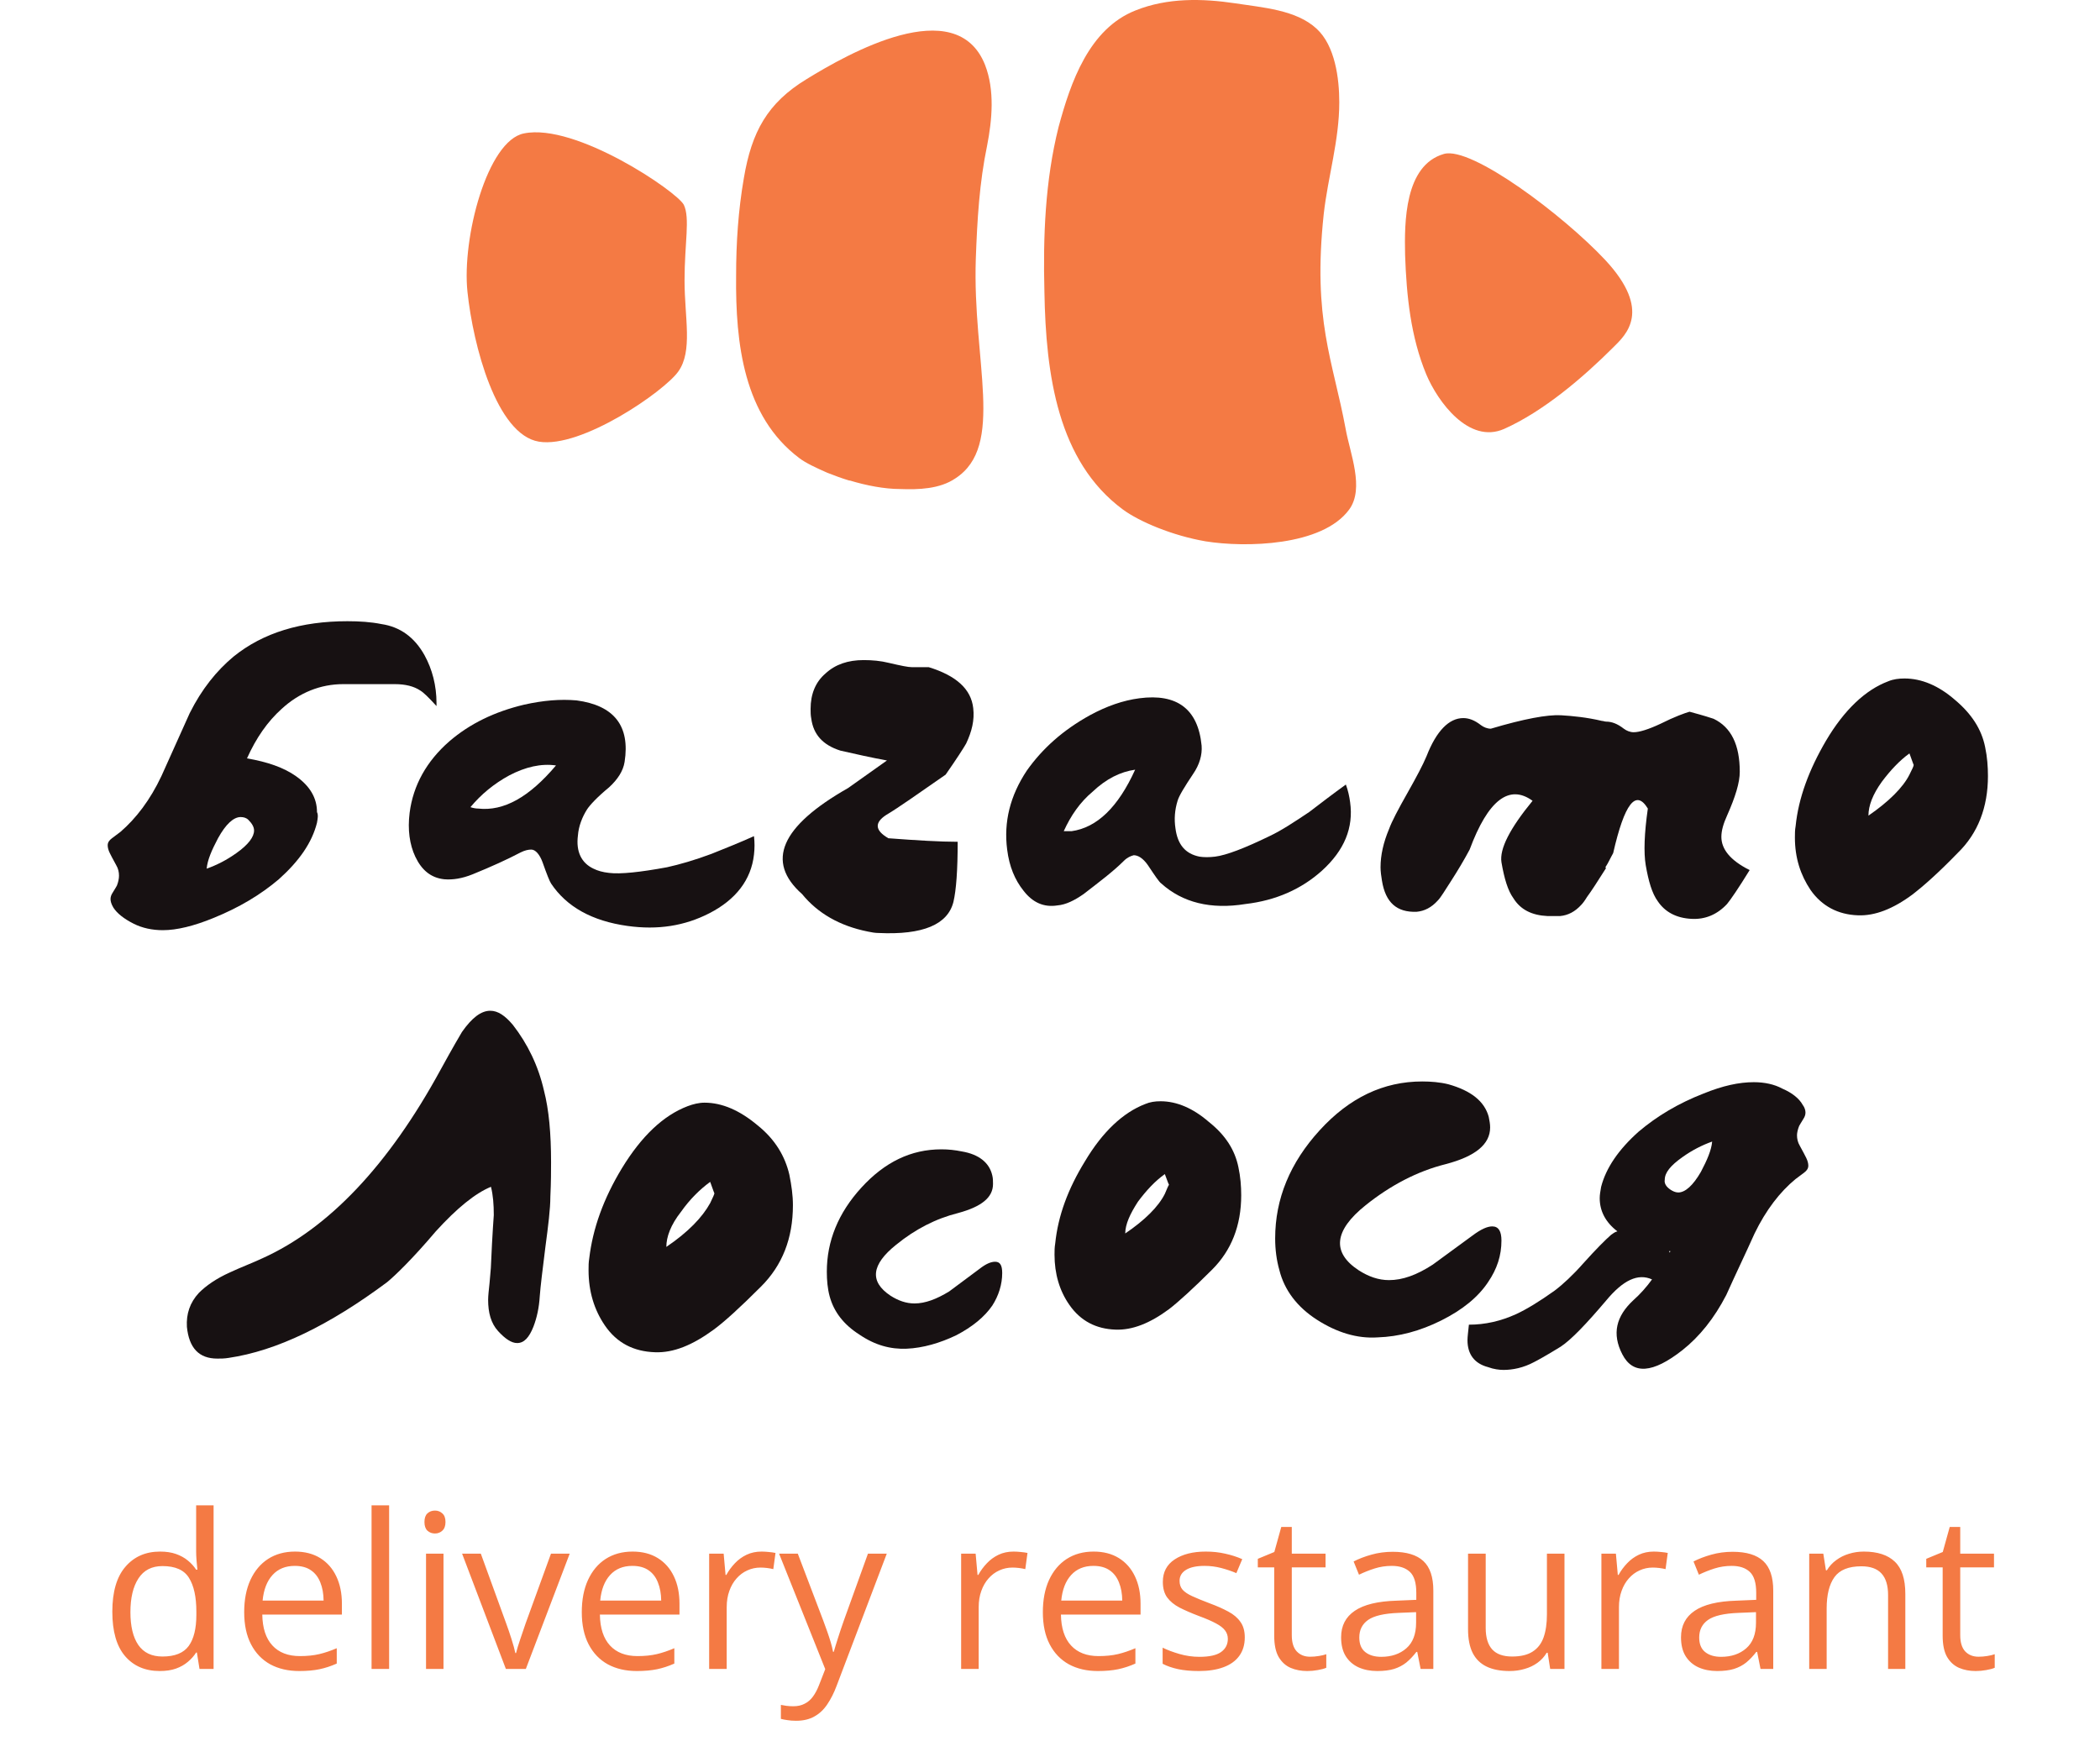 <svg width="117" height="97" viewBox="0 0 117 97" fill="none" xmlns="http://www.w3.org/2000/svg">
<path d="M8.9 93.117C8.088 93.117 7.443 92.84 6.967 92.285C6.494 91.731 6.258 90.906 6.258 89.812C6.258 88.707 6.5 87.873 6.984 87.311C7.469 86.744 8.113 86.461 8.918 86.461C9.258 86.461 9.555 86.506 9.809 86.596C10.062 86.686 10.281 86.807 10.465 86.959C10.648 87.107 10.803 87.277 10.928 87.469H10.998C10.982 87.348 10.967 87.182 10.951 86.971C10.935 86.76 10.928 86.588 10.928 86.455V83.883H11.9V93H11.115L10.969 92.086H10.928C10.807 92.277 10.652 92.451 10.465 92.607C10.281 92.764 10.06 92.889 9.803 92.982C9.549 93.072 9.248 93.117 8.9 93.117ZM9.053 92.309C9.74 92.309 10.227 92.113 10.512 91.723C10.797 91.332 10.94 90.752 10.94 89.982V89.807C10.94 88.99 10.803 88.363 10.529 87.926C10.26 87.488 9.768 87.269 9.053 87.269C8.455 87.269 8.008 87.5 7.711 87.961C7.414 88.418 7.266 89.043 7.266 89.836C7.266 90.625 7.412 91.234 7.705 91.664C8.002 92.094 8.451 92.309 9.053 92.309ZM16.436 86.461C16.982 86.461 17.451 86.582 17.842 86.824C18.232 87.066 18.531 87.406 18.738 87.844C18.945 88.277 19.049 88.785 19.049 89.367V89.971H14.613C14.625 90.725 14.812 91.299 15.176 91.693C15.539 92.088 16.051 92.285 16.711 92.285C17.117 92.285 17.477 92.248 17.789 92.174C18.102 92.1 18.426 91.99 18.762 91.846V92.701C18.438 92.846 18.115 92.951 17.795 93.018C17.479 93.084 17.104 93.117 16.67 93.117C16.053 93.117 15.514 92.992 15.053 92.742C14.596 92.488 14.24 92.117 13.986 91.629C13.732 91.141 13.605 90.543 13.605 89.836C13.605 89.144 13.721 88.547 13.951 88.043C14.185 87.535 14.514 87.144 14.935 86.871C15.361 86.598 15.861 86.461 16.436 86.461ZM16.424 87.258C15.904 87.258 15.49 87.428 15.182 87.768C14.873 88.107 14.69 88.582 14.631 89.191H18.029C18.025 88.809 17.965 88.473 17.848 88.184C17.734 87.891 17.561 87.664 17.326 87.504C17.092 87.34 16.791 87.258 16.424 87.258ZM21.68 93H20.701V83.883H21.68V93ZM24.709 86.578V93H23.736V86.578H24.709ZM24.234 84.176C24.395 84.176 24.531 84.228 24.645 84.334C24.762 84.436 24.82 84.596 24.82 84.814C24.82 85.029 24.762 85.189 24.645 85.295C24.531 85.4 24.395 85.453 24.234 85.453C24.066 85.453 23.926 85.4 23.812 85.295C23.703 85.189 23.648 85.029 23.648 84.814C23.648 84.596 23.703 84.436 23.812 84.334C23.926 84.228 24.066 84.176 24.234 84.176ZM28.184 93L25.746 86.578H26.789L28.201 90.463C28.299 90.728 28.398 91.022 28.5 91.342C28.602 91.662 28.672 91.92 28.711 92.115H28.752C28.799 91.92 28.877 91.662 28.986 91.342C29.096 91.018 29.195 90.725 29.285 90.463L30.697 86.578H31.74L29.297 93H28.184ZM35.244 86.461C35.791 86.461 36.26 86.582 36.65 86.824C37.041 87.066 37.34 87.406 37.547 87.844C37.754 88.277 37.857 88.785 37.857 89.367V89.971H33.422C33.434 90.725 33.621 91.299 33.984 91.693C34.348 92.088 34.859 92.285 35.52 92.285C35.926 92.285 36.285 92.248 36.598 92.174C36.91 92.1 37.234 91.99 37.57 91.846V92.701C37.246 92.846 36.924 92.951 36.603 93.018C36.287 93.084 35.912 93.117 35.478 93.117C34.861 93.117 34.322 92.992 33.861 92.742C33.404 92.488 33.049 92.117 32.795 91.629C32.541 91.141 32.414 90.543 32.414 89.836C32.414 89.144 32.529 88.547 32.76 88.043C32.994 87.535 33.322 87.144 33.744 86.871C34.17 86.598 34.67 86.461 35.244 86.461ZM35.232 87.258C34.713 87.258 34.299 87.428 33.99 87.768C33.682 88.107 33.498 88.582 33.44 89.191H36.838C36.834 88.809 36.773 88.473 36.656 88.184C36.543 87.891 36.369 87.664 36.135 87.504C35.9 87.34 35.6 87.258 35.232 87.258ZM42.428 86.461C42.557 86.461 42.691 86.469 42.832 86.484C42.973 86.496 43.098 86.514 43.207 86.537L43.084 87.439C42.978 87.412 42.861 87.391 42.732 87.375C42.603 87.359 42.482 87.352 42.369 87.352C42.111 87.352 41.867 87.404 41.637 87.51C41.41 87.611 41.211 87.76 41.039 87.955C40.867 88.147 40.732 88.379 40.635 88.652C40.537 88.922 40.488 89.223 40.488 89.555V93H39.51V86.578H40.318L40.424 87.762H40.465C40.598 87.523 40.758 87.307 40.945 87.111C41.133 86.912 41.35 86.754 41.596 86.637C41.846 86.519 42.123 86.461 42.428 86.461ZM43.406 86.578H44.449L45.867 90.305C45.949 90.523 46.025 90.734 46.096 90.938C46.166 91.137 46.228 91.328 46.283 91.512C46.338 91.695 46.381 91.873 46.412 92.045H46.453C46.508 91.85 46.586 91.594 46.688 91.277C46.789 90.957 46.898 90.631 47.016 90.299L48.357 86.578H49.406L46.611 93.943C46.463 94.338 46.289 94.682 46.09 94.975C45.895 95.268 45.656 95.492 45.375 95.648C45.094 95.809 44.754 95.889 44.355 95.889C44.172 95.889 44.01 95.877 43.869 95.853C43.728 95.834 43.607 95.811 43.506 95.783V95.004C43.592 95.023 43.695 95.041 43.816 95.057C43.941 95.072 44.07 95.08 44.203 95.08C44.445 95.08 44.654 95.033 44.83 94.939C45.01 94.85 45.164 94.717 45.293 94.541C45.422 94.365 45.533 94.156 45.627 93.914L45.978 93.012L43.406 86.578ZM56.467 86.461C56.596 86.461 56.73 86.469 56.871 86.484C57.012 86.496 57.137 86.514 57.246 86.537L57.123 87.439C57.018 87.412 56.9 87.391 56.772 87.375C56.643 87.359 56.522 87.352 56.408 87.352C56.15 87.352 55.906 87.404 55.676 87.51C55.449 87.611 55.25 87.76 55.078 87.955C54.906 88.147 54.772 88.379 54.674 88.652C54.576 88.922 54.527 89.223 54.527 89.555V93H53.549V86.578H54.357L54.463 87.762H54.504C54.637 87.523 54.797 87.307 54.984 87.111C55.172 86.912 55.389 86.754 55.635 86.637C55.885 86.519 56.162 86.461 56.467 86.461ZM60.932 86.461C61.478 86.461 61.947 86.582 62.338 86.824C62.728 87.066 63.027 87.406 63.234 87.844C63.441 88.277 63.545 88.785 63.545 89.367V89.971H59.109C59.121 90.725 59.309 91.299 59.672 91.693C60.035 92.088 60.547 92.285 61.207 92.285C61.613 92.285 61.973 92.248 62.285 92.174C62.598 92.1 62.922 91.99 63.258 91.846V92.701C62.934 92.846 62.611 92.951 62.291 93.018C61.975 93.084 61.6 93.117 61.166 93.117C60.549 93.117 60.01 92.992 59.549 92.742C59.092 92.488 58.736 92.117 58.482 91.629C58.228 91.141 58.102 90.543 58.102 89.836C58.102 89.144 58.217 88.547 58.447 88.043C58.682 87.535 59.01 87.144 59.432 86.871C59.857 86.598 60.357 86.461 60.932 86.461ZM60.92 87.258C60.4 87.258 59.986 87.428 59.678 87.768C59.369 88.107 59.185 88.582 59.127 89.191H62.525C62.522 88.809 62.461 88.473 62.344 88.184C62.23 87.891 62.057 87.664 61.822 87.504C61.588 87.34 61.287 87.258 60.92 87.258ZM69.352 91.242C69.352 91.652 69.248 91.998 69.041 92.279C68.838 92.557 68.545 92.766 68.162 92.906C67.783 93.047 67.33 93.117 66.803 93.117C66.353 93.117 65.965 93.082 65.637 93.012C65.309 92.941 65.022 92.842 64.775 92.713V91.816C65.037 91.945 65.35 92.062 65.713 92.168C66.076 92.273 66.447 92.326 66.826 92.326C67.381 92.326 67.783 92.236 68.033 92.057C68.283 91.877 68.408 91.633 68.408 91.324C68.408 91.148 68.357 90.994 68.256 90.861C68.158 90.725 67.992 90.594 67.758 90.469C67.523 90.34 67.199 90.199 66.785 90.047C66.375 89.891 66.019 89.736 65.719 89.584C65.422 89.428 65.191 89.238 65.027 89.016C64.867 88.793 64.787 88.504 64.787 88.148C64.787 87.606 65.006 87.189 65.443 86.9C65.885 86.607 66.463 86.461 67.178 86.461C67.564 86.461 67.926 86.5 68.262 86.578C68.602 86.652 68.918 86.754 69.211 86.883L68.883 87.662C68.617 87.549 68.334 87.453 68.033 87.375C67.732 87.297 67.426 87.258 67.113 87.258C66.664 87.258 66.318 87.332 66.076 87.481C65.838 87.629 65.719 87.832 65.719 88.09C65.719 88.289 65.773 88.453 65.883 88.582C65.996 88.711 66.176 88.832 66.422 88.945C66.668 89.059 66.992 89.191 67.394 89.344C67.797 89.492 68.144 89.647 68.438 89.807C68.731 89.963 68.955 90.154 69.111 90.381C69.272 90.603 69.352 90.891 69.352 91.242ZM72.99 92.32C73.15 92.32 73.314 92.307 73.482 92.279C73.65 92.252 73.787 92.219 73.893 92.18V92.936C73.779 92.986 73.621 93.029 73.418 93.064C73.219 93.1 73.023 93.117 72.832 93.117C72.492 93.117 72.184 93.059 71.906 92.941C71.629 92.82 71.406 92.617 71.238 92.332C71.074 92.047 70.992 91.652 70.992 91.148V87.34H70.078V86.865L70.998 86.484L71.385 85.09H71.971V86.578H73.852V87.34H71.971V91.119C71.971 91.522 72.062 91.822 72.246 92.022C72.434 92.221 72.682 92.32 72.99 92.32ZM77.596 86.473C78.361 86.473 78.93 86.644 79.301 86.988C79.672 87.332 79.857 87.881 79.857 88.635V93H79.148L78.961 92.051H78.914C78.734 92.285 78.547 92.482 78.352 92.643C78.156 92.799 77.93 92.918 77.672 93C77.418 93.078 77.106 93.117 76.734 93.117C76.344 93.117 75.996 93.049 75.691 92.912C75.391 92.775 75.152 92.568 74.977 92.291C74.805 92.014 74.719 91.662 74.719 91.236C74.719 90.596 74.973 90.103 75.481 89.76C75.988 89.416 76.762 89.228 77.801 89.197L78.908 89.15V88.758C78.908 88.203 78.789 87.814 78.551 87.592C78.312 87.369 77.977 87.258 77.543 87.258C77.207 87.258 76.887 87.307 76.582 87.404C76.277 87.502 75.988 87.617 75.715 87.75L75.416 87.012C75.705 86.863 76.037 86.736 76.412 86.631C76.787 86.525 77.182 86.473 77.596 86.473ZM78.897 89.836L77.918 89.877C77.117 89.908 76.553 90.039 76.225 90.269C75.897 90.5 75.732 90.826 75.732 91.248C75.732 91.615 75.844 91.887 76.066 92.062C76.289 92.238 76.584 92.326 76.951 92.326C77.522 92.326 77.988 92.168 78.352 91.852C78.715 91.535 78.897 91.061 78.897 90.428V89.836ZM87.164 86.578V93H86.367L86.227 92.098H86.174C86.041 92.32 85.869 92.508 85.658 92.66C85.447 92.812 85.209 92.926 84.943 93C84.682 93.078 84.402 93.117 84.106 93.117C83.598 93.117 83.172 93.035 82.828 92.871C82.484 92.707 82.225 92.453 82.049 92.109C81.877 91.766 81.791 91.324 81.791 90.785V86.578H82.775V90.715C82.775 91.25 82.897 91.65 83.139 91.916C83.381 92.178 83.75 92.309 84.246 92.309C84.723 92.309 85.102 92.219 85.383 92.039C85.668 91.859 85.873 91.596 85.998 91.248C86.123 90.897 86.186 90.467 86.186 89.959V86.578H87.164ZM92.139 86.461C92.268 86.461 92.402 86.469 92.543 86.484C92.684 86.496 92.809 86.514 92.918 86.537L92.795 87.439C92.689 87.412 92.572 87.391 92.443 87.375C92.314 87.359 92.193 87.352 92.08 87.352C91.822 87.352 91.578 87.404 91.348 87.51C91.121 87.611 90.922 87.76 90.75 87.955C90.578 88.147 90.443 88.379 90.346 88.652C90.248 88.922 90.199 89.223 90.199 89.555V93H89.221V86.578H90.029L90.135 87.762H90.176C90.309 87.523 90.469 87.307 90.656 87.111C90.844 86.912 91.061 86.754 91.307 86.637C91.557 86.519 91.834 86.461 92.139 86.461ZM96.533 86.473C97.299 86.473 97.867 86.644 98.238 86.988C98.609 87.332 98.795 87.881 98.795 88.635V93H98.086L97.898 92.051H97.852C97.672 92.285 97.484 92.482 97.289 92.643C97.094 92.799 96.867 92.918 96.609 93C96.356 93.078 96.043 93.117 95.672 93.117C95.281 93.117 94.934 93.049 94.629 92.912C94.328 92.775 94.09 92.568 93.914 92.291C93.742 92.014 93.656 91.662 93.656 91.236C93.656 90.596 93.91 90.103 94.418 89.76C94.926 89.416 95.699 89.228 96.738 89.197L97.846 89.15V88.758C97.846 88.203 97.727 87.814 97.488 87.592C97.25 87.369 96.914 87.258 96.481 87.258C96.144 87.258 95.824 87.307 95.519 87.404C95.215 87.502 94.926 87.617 94.652 87.75L94.353 87.012C94.643 86.863 94.975 86.736 95.35 86.631C95.725 86.525 96.119 86.473 96.533 86.473ZM97.834 89.836L96.856 89.877C96.055 89.908 95.49 90.039 95.162 90.269C94.834 90.5 94.67 90.826 94.67 91.248C94.67 91.615 94.781 91.887 95.004 92.062C95.227 92.238 95.522 92.326 95.889 92.326C96.459 92.326 96.926 92.168 97.289 91.852C97.652 91.535 97.834 91.061 97.834 90.428V89.836ZM103.84 86.461C104.602 86.461 105.178 86.648 105.568 87.023C105.959 87.394 106.154 87.992 106.154 88.816V93H105.193V88.881C105.193 88.346 105.07 87.945 104.824 87.68C104.582 87.414 104.209 87.281 103.705 87.281C102.994 87.281 102.494 87.482 102.205 87.885C101.916 88.287 101.771 88.871 101.771 89.637V93H100.799V86.578H101.584L101.73 87.504H101.783C101.92 87.277 102.094 87.088 102.305 86.936C102.516 86.779 102.752 86.662 103.014 86.584C103.275 86.502 103.551 86.461 103.84 86.461ZM110.232 92.32C110.393 92.32 110.557 92.307 110.725 92.279C110.893 92.252 111.029 92.219 111.135 92.18V92.936C111.021 92.986 110.863 93.029 110.66 93.064C110.461 93.1 110.266 93.117 110.074 93.117C109.734 93.117 109.426 93.059 109.148 92.941C108.871 92.82 108.648 92.617 108.48 92.332C108.316 92.047 108.234 91.652 108.234 91.148V87.34H107.32V86.865L108.24 86.484L108.627 85.09H109.213V86.578H111.094V87.34H109.213V91.119C109.213 91.522 109.305 91.822 109.488 92.022C109.676 92.221 109.924 92.32 110.232 92.32Z" fill="#F47A44"/>
<path d="M17.661 45.845C17.386 46.948 16.677 47.973 15.534 48.997C14.51 49.864 13.328 50.573 11.87 51.164C10.806 51.597 9.861 51.834 9.073 51.834C8.482 51.834 7.93 51.715 7.458 51.479C6.906 51.203 6.512 50.888 6.315 50.573C6.197 50.376 6.158 50.218 6.158 50.1C6.158 49.982 6.197 49.864 6.276 49.745C6.394 49.548 6.473 49.43 6.512 49.352C6.591 49.155 6.63 48.958 6.63 48.8C6.63 48.603 6.591 48.406 6.473 48.209C6.276 47.855 6.158 47.618 6.118 47.539C6.039 47.382 6 47.224 6 47.106C6 46.948 6.079 46.83 6.236 46.712C6.394 46.594 6.552 46.476 6.709 46.357C7.576 45.609 8.364 44.584 8.994 43.245L10.57 39.739C11.24 38.399 12.067 37.375 13.013 36.587C14.667 35.248 16.795 34.617 19.355 34.617C20.025 34.617 20.656 34.657 21.247 34.775C22.31 34.932 23.098 35.523 23.65 36.508C24.083 37.296 24.32 38.202 24.32 39.187V39.345C23.886 38.872 23.61 38.596 23.413 38.478C23.059 38.242 22.586 38.123 21.995 38.123H19.119C17.858 38.123 16.677 38.596 15.692 39.502C14.904 40.212 14.273 41.118 13.761 42.26C14.904 42.457 15.81 42.772 16.48 43.245C17.267 43.797 17.661 44.466 17.661 45.254C17.74 45.412 17.701 45.609 17.661 45.845ZM13.84 45.688C13.722 45.569 13.564 45.53 13.407 45.53C13.013 45.53 12.579 45.924 12.146 46.712C11.791 47.382 11.555 47.933 11.515 48.406C12.067 48.209 12.619 47.933 13.17 47.539C13.84 47.066 14.155 46.633 14.155 46.279C14.155 46.082 14.037 45.885 13.84 45.688Z" fill="#171112"/>
<path d="M30.702 49.233C30.623 49.115 30.465 48.721 30.229 48.051C30.071 47.618 29.835 47.342 29.599 47.342C29.441 47.342 29.244 47.382 29.008 47.5C28.259 47.894 27.392 48.288 26.329 48.721C25.738 48.958 25.226 49.036 24.753 48.997C24.004 48.918 23.492 48.485 23.137 47.736C22.822 47.066 22.704 46.239 22.822 45.294C23.019 43.757 23.768 42.418 25.029 41.315C26.171 40.33 27.55 39.66 29.205 39.266C30.268 39.029 31.214 38.951 32.12 39.029C34.208 39.305 35.114 40.448 34.799 42.457C34.72 42.969 34.405 43.442 33.932 43.875C33.262 44.427 32.868 44.86 32.711 45.097C32.435 45.53 32.238 46.042 32.199 46.554C32.081 47.46 32.396 48.091 33.065 48.406C33.302 48.524 33.578 48.603 33.932 48.642C34.562 48.721 35.666 48.603 37.163 48.327C37.872 48.17 38.699 47.933 39.645 47.579C40.433 47.264 41.221 46.948 42.008 46.594C42.048 46.948 42.048 47.264 42.008 47.618C41.851 49.036 40.984 50.139 39.526 50.888C38.148 51.597 36.651 51.834 34.956 51.597C32.987 51.321 31.568 50.533 30.702 49.233ZM26.21 44.978C26.329 45.018 26.486 45.057 26.644 45.057C28.062 45.215 29.48 44.427 30.977 42.654C30.15 42.536 29.283 42.733 28.377 43.206C27.511 43.678 26.801 44.269 26.21 44.978Z" fill="#171112"/>
<path d="M52.686 43.166C51.15 44.229 50.047 45.017 49.377 45.411C48.707 45.844 48.747 46.278 49.495 46.711C51.071 46.829 52.371 46.908 53.356 46.908C53.356 48.484 53.277 49.587 53.12 50.257C52.804 51.518 51.426 52.108 48.944 51.99C48.747 51.99 48.55 51.951 48.353 51.911C46.777 51.596 45.556 50.887 44.689 49.824C42.64 48.011 43.507 46.041 47.25 43.914L49.416 42.377C48.55 42.22 47.683 42.023 46.816 41.826C45.831 41.511 45.319 40.92 45.201 40.053C45.162 39.856 45.162 39.699 45.162 39.502C45.162 38.674 45.437 38.005 45.989 37.532C46.541 37.02 47.25 36.783 48.116 36.783C48.589 36.783 49.062 36.823 49.535 36.941C50.204 37.098 50.598 37.177 50.795 37.177C51.189 37.177 51.544 37.177 51.741 37.177C53.277 37.65 54.105 38.398 54.223 39.462C54.302 40.132 54.144 40.762 53.829 41.432C53.671 41.708 53.317 42.259 52.686 43.166Z" fill="#171112"/>
<path d="M64.702 49.233C64.583 49.154 64.347 48.8 63.953 48.209C63.677 47.815 63.401 47.657 63.165 47.657C63.008 47.697 62.81 47.775 62.614 47.972C62.023 48.563 61.235 49.154 60.368 49.824C59.856 50.179 59.383 50.415 58.91 50.454C58.162 50.573 57.531 50.297 57.019 49.627C56.546 49.036 56.231 48.288 56.113 47.342C55.916 45.806 56.271 44.348 57.216 42.93C58.083 41.708 59.225 40.684 60.722 39.857C61.668 39.344 62.574 39.029 63.48 38.911C65.568 38.635 66.75 39.502 66.947 41.551C66.987 42.063 66.829 42.614 66.474 43.127C66.002 43.836 65.686 44.348 65.608 44.624C65.45 45.136 65.411 45.648 65.49 46.16C65.608 47.066 66.041 47.578 66.829 47.736C67.065 47.775 67.38 47.775 67.696 47.736C68.326 47.657 69.35 47.263 70.729 46.593C71.399 46.278 72.108 45.806 72.936 45.254C73.605 44.742 74.275 44.23 74.984 43.718C75.102 44.033 75.181 44.387 75.221 44.703C75.418 46.121 74.905 47.382 73.645 48.524C72.502 49.548 71.084 50.179 69.39 50.376C67.459 50.691 65.883 50.297 64.702 49.233ZM59.265 46.318C59.422 46.318 59.541 46.318 59.698 46.318C61.117 46.121 62.298 44.978 63.244 42.89C62.417 43.008 61.629 43.402 60.88 44.111C60.171 44.703 59.659 45.451 59.265 46.318Z" fill="#171112"/>
<path d="M95.905 46.633C95.905 46.279 96.023 45.885 96.22 45.452C96.693 44.388 96.93 43.6 96.93 43.009C96.93 41.512 96.457 40.527 95.472 40.054C94.881 39.857 94.408 39.739 94.132 39.66C93.857 39.739 93.305 39.936 92.517 40.33C91.847 40.645 91.335 40.803 91.02 40.803C90.823 40.803 90.626 40.724 90.469 40.606C90.114 40.33 89.799 40.212 89.484 40.212C89.405 40.212 89.326 40.172 89.247 40.172C88.42 39.975 87.632 39.897 86.962 39.857C86.214 39.818 84.913 40.054 83.062 40.606C82.865 40.606 82.668 40.527 82.51 40.409C82.156 40.133 81.841 40.015 81.525 40.015C80.737 40.015 80.028 40.724 79.477 42.142C79.28 42.615 78.925 43.285 78.413 44.191C77.901 45.097 77.546 45.767 77.389 46.2C77.074 46.949 76.916 47.658 76.916 48.327C76.916 48.564 76.955 48.84 76.995 49.076C77.192 50.297 77.822 50.849 78.925 50.809C79.359 50.77 79.753 50.573 80.107 50.179C80.265 50.022 80.501 49.627 80.856 49.076C81.21 48.524 81.565 47.934 81.88 47.343C82.904 44.585 84.086 43.679 85.386 44.624C84.126 46.161 83.535 47.303 83.653 48.052C83.81 48.958 84.007 49.627 84.323 50.061C84.717 50.691 85.347 51.006 86.214 51.046C86.332 51.046 86.45 51.046 86.568 51.046C86.686 51.046 86.805 51.046 86.923 51.046C87.356 51.006 87.75 50.809 88.105 50.416C88.183 50.337 88.302 50.179 88.42 49.982C88.656 49.667 89.011 49.115 89.484 48.367C89.484 48.367 89.444 48.367 89.444 48.327C89.602 48.091 89.72 47.815 89.877 47.539C90.508 44.782 91.138 43.954 91.808 45.057C91.611 46.436 91.572 47.5 91.69 48.209C91.847 49.115 92.044 49.785 92.359 50.218C92.754 50.809 93.384 51.164 94.251 51.203C94.999 51.243 95.669 50.967 96.22 50.376C96.417 50.14 96.851 49.509 97.481 48.485C96.378 47.934 95.905 47.303 95.905 46.633Z" fill="#171112"/>
<path d="M110.6 41.629C110.718 42.181 110.757 42.732 110.757 43.244C110.757 44.978 110.206 46.435 109.063 47.539C107.96 48.681 107.093 49.43 106.581 49.824C105.478 50.651 104.454 51.045 103.508 51.005C102.405 50.966 101.499 50.493 100.869 49.587C100.317 48.76 100.002 47.814 100.002 46.672C100.002 46.475 100.002 46.239 100.041 46.041C100.199 44.466 100.79 42.89 101.735 41.275C102.76 39.541 103.942 38.438 105.202 37.965C105.478 37.847 105.793 37.808 106.108 37.808C107.054 37.808 107.999 38.202 108.906 38.989C109.851 39.778 110.403 40.644 110.6 41.629ZM104.099 45.451C105.242 44.663 106.03 43.875 106.384 43.166C106.542 42.85 106.621 42.693 106.621 42.614C106.621 42.653 106.542 42.417 106.384 41.984C105.833 42.378 105.321 42.929 104.848 43.559C104.336 44.269 104.099 44.899 104.099 45.451Z" fill="#171112"/>
<path d="M21.562 71.453C18.332 73.856 15.416 75.274 12.738 75.668C12.501 75.707 12.304 75.707 12.107 75.707C11.083 75.707 10.531 75.116 10.413 73.934C10.374 73.225 10.571 72.595 11.083 72.043C11.477 71.65 12.028 71.256 12.816 70.901C13.407 70.625 14.038 70.389 14.629 70.113C18.292 68.458 21.641 64.952 24.556 59.594C25.226 58.373 25.62 57.703 25.738 57.506C26.29 56.718 26.802 56.324 27.314 56.324C27.748 56.324 28.142 56.6 28.575 57.112C29.402 58.176 29.993 59.397 30.308 60.776C30.584 61.84 30.702 63.179 30.702 64.755C30.702 65.228 30.702 65.858 30.663 66.686C30.663 67.355 30.545 68.301 30.387 69.483C30.23 70.743 30.111 71.689 30.072 72.24C30.033 72.871 29.914 73.422 29.718 73.934C29.481 74.525 29.205 74.841 28.811 74.841C28.496 74.841 28.142 74.604 27.748 74.171C27.354 73.738 27.196 73.147 27.196 72.438C27.196 72.201 27.235 71.886 27.275 71.492C27.314 70.98 27.354 70.665 27.354 70.507C27.432 68.695 27.511 67.749 27.511 67.71C27.511 67.119 27.472 66.607 27.354 66.134C26.487 66.489 25.463 67.316 24.281 68.616C22.981 70.153 21.996 71.098 21.562 71.453Z" fill="#171112"/>
<path d="M43.98 65.465C44.098 66.056 44.177 66.607 44.177 67.159C44.177 69.01 43.586 70.507 42.404 71.689C41.222 72.871 40.355 73.659 39.764 74.093C38.582 74.959 37.519 75.393 36.494 75.353C35.312 75.314 34.367 74.841 33.697 73.856C33.106 72.99 32.791 71.965 32.791 70.783C32.791 70.547 32.791 70.35 32.83 70.114C33.027 68.459 33.618 66.804 34.643 65.11C35.746 63.298 36.967 62.155 38.307 61.643C38.622 61.525 38.937 61.446 39.252 61.446C40.237 61.446 41.222 61.88 42.207 62.707C43.192 63.495 43.743 64.44 43.98 65.465ZM37.125 69.483C38.346 68.656 39.134 67.829 39.567 67.041C39.725 66.725 39.804 66.528 39.804 66.489C39.804 66.528 39.725 66.292 39.567 65.859C38.976 66.292 38.425 66.844 37.952 67.513C37.361 68.262 37.125 68.932 37.125 69.483Z" fill="#171112"/>
<path d="M55.285 65.504C55.325 65.661 55.325 65.819 55.325 65.976C55.325 66.725 54.694 67.237 53.394 67.592C52.133 67.907 50.991 68.498 49.927 69.364C48.548 70.468 48.43 71.413 49.612 72.201C50.045 72.477 50.479 72.634 50.952 72.634C51.542 72.634 52.173 72.398 52.882 71.965L54.576 70.704C54.931 70.428 55.206 70.31 55.443 70.31C55.719 70.31 55.837 70.507 55.837 70.94C55.837 71.571 55.64 72.201 55.285 72.753C54.852 73.383 54.182 73.934 53.276 74.407C52.37 74.841 51.424 75.116 50.518 75.156C49.612 75.195 48.745 74.959 47.879 74.368C47.012 73.816 46.46 73.107 46.224 72.24C46.106 71.807 46.066 71.334 46.066 70.862C46.066 69.168 46.697 67.592 47.997 66.173C49.297 64.755 50.755 64.046 52.449 64.046C52.843 64.046 53.197 64.085 53.591 64.164C54.537 64.322 55.128 64.794 55.285 65.504Z" fill="#171112"/>
<path d="M68.995 65.031C69.113 65.583 69.153 66.095 69.153 66.607C69.153 68.301 68.601 69.68 67.537 70.744C66.474 71.807 65.646 72.556 65.134 72.95C64.07 73.738 63.086 74.132 62.14 74.092C61.076 74.053 60.21 73.62 59.579 72.713C59.028 71.925 58.752 70.98 58.752 69.916C58.752 69.719 58.752 69.522 58.791 69.286C58.949 67.749 59.501 66.252 60.446 64.716C61.431 63.061 62.573 61.998 63.795 61.525C64.07 61.407 64.346 61.367 64.662 61.367C65.568 61.367 66.474 61.761 67.34 62.51C68.286 63.258 68.798 64.086 68.995 65.031ZM62.692 68.734C63.795 67.986 64.543 67.237 64.898 66.528C65.016 66.252 65.095 66.055 65.134 66.016C65.134 66.055 65.055 65.858 64.898 65.425C64.346 65.819 63.873 66.331 63.401 66.962C62.967 67.631 62.692 68.222 62.692 68.734Z" fill="#171112"/>
<path d="M82.943 62.233C82.982 62.431 83.022 62.627 83.022 62.825C83.022 63.77 82.194 64.44 80.54 64.873C78.964 65.267 77.467 66.055 76.088 67.158C74.315 68.576 74.197 69.798 75.694 70.783C76.245 71.137 76.797 71.334 77.388 71.334C78.136 71.334 78.924 71.058 79.83 70.467L82.037 68.852C82.509 68.498 82.864 68.34 83.14 68.34C83.494 68.34 83.652 68.616 83.652 69.128C83.652 69.955 83.415 70.704 82.903 71.452C82.352 72.28 81.485 72.989 80.303 73.58C79.121 74.171 77.939 74.486 76.757 74.525C75.615 74.604 74.472 74.249 73.369 73.54C72.266 72.831 71.557 71.886 71.281 70.783C71.124 70.231 71.045 69.64 71.045 69.01C71.045 66.803 71.872 64.794 73.527 62.982C75.182 61.17 77.073 60.264 79.239 60.264C79.712 60.264 80.224 60.303 80.697 60.421C81.958 60.776 82.706 61.367 82.943 62.233Z" fill="#171112"/>
<path d="M82.902 76.181C82.154 75.984 81.76 75.471 81.76 74.683C81.76 74.487 81.799 74.211 81.839 73.817C82.745 73.817 83.611 73.62 84.478 73.226C85.069 72.95 85.778 72.517 86.606 71.926C87.078 71.571 87.63 71.059 88.221 70.389C88.93 69.601 89.442 69.089 89.757 68.813C89.876 68.735 89.954 68.656 90.112 68.616C89.442 68.104 89.127 67.474 89.127 66.765C89.127 66.568 89.166 66.371 89.206 66.134C89.481 65.071 90.191 64.046 91.294 63.062C92.318 62.195 93.5 61.486 94.918 60.934C95.982 60.501 96.888 60.304 97.715 60.304C98.306 60.304 98.858 60.422 99.291 60.658C99.843 60.895 100.237 61.21 100.434 61.564C100.552 61.722 100.591 61.88 100.591 61.998C100.591 62.116 100.552 62.234 100.473 62.352C100.355 62.549 100.276 62.667 100.237 62.746C100.158 62.943 100.119 63.14 100.119 63.258C100.119 63.455 100.158 63.652 100.276 63.849C100.473 64.204 100.591 64.44 100.631 64.519C100.71 64.677 100.749 64.834 100.749 64.953C100.749 65.11 100.67 65.228 100.513 65.347C100.355 65.465 100.197 65.583 100.04 65.701C99.173 66.41 98.385 67.434 97.755 68.735C97.243 69.877 96.691 71.02 96.179 72.162C95.509 73.462 94.682 74.487 93.736 75.235C92.082 76.535 90.979 76.614 90.388 75.471C89.797 74.329 90.033 73.344 91.018 72.438C91.373 72.123 91.727 71.729 92.042 71.295C91.254 70.941 90.427 71.335 89.481 72.477C88.378 73.777 87.551 74.644 86.96 75.038C86.133 75.55 85.621 75.826 85.463 75.905C84.872 76.22 84.281 76.338 83.769 76.338C83.533 76.338 83.217 76.299 82.902 76.181ZM93.067 66.292C93.185 66.371 93.342 66.45 93.5 66.45C93.894 66.45 94.327 66.056 94.761 65.307C95.115 64.637 95.352 64.086 95.391 63.613C94.84 63.81 94.288 64.086 93.736 64.48C93.067 64.953 92.751 65.347 92.751 65.74C92.712 65.937 92.83 66.134 93.067 66.292ZM93.067 69.719H92.988L93.027 69.798L93.067 69.719Z" fill="#171112"/>
<path d="M29.196 7.434C27.147 7.828 25.729 13.265 26.044 16.259C26.359 19.253 27.659 24.217 30.023 24.611C32.387 25.005 36.996 21.814 37.784 20.711C38.611 19.568 38.139 17.716 38.139 15.628C38.139 13.54 38.454 12.162 38.099 11.413C37.705 10.664 32.072 6.843 29.196 7.434Z" fill="#F47A44"/>
<path d="M80.451 8.577C78.245 9.207 78.245 12.398 78.284 14.21C78.363 16.495 78.599 18.78 79.466 20.868C80.096 22.365 81.83 24.769 83.8 23.902C86.006 22.917 88.212 21.026 89.906 19.332C90.576 18.662 92.073 17.323 89.433 14.486C87.109 12.004 81.987 8.143 80.451 8.577Z" fill="#F47A44"/>
<path d="M75.169 28.393C76.036 27.211 75.208 25.241 74.972 23.901C74.263 20.08 73.12 17.834 73.751 11.925C73.987 9.837 74.617 7.828 74.617 5.7C74.617 4.361 74.381 2.549 73.357 1.603C72.214 0.539 70.323 0.421 68.826 0.185C66.974 -0.091 65.044 -0.13 63.271 0.579C60.671 1.603 59.647 4.597 58.977 7.079C58.228 10.073 58.11 13.186 58.189 16.259C58.268 20.907 58.938 25.714 62.562 28.393C63.468 29.062 65.32 29.85 67.171 30.166C69.378 30.52 73.672 30.441 75.169 28.393Z" fill="#F47A44"/>
<path d="M53.225 26.66C56.022 24.848 54.17 20.159 54.367 14.408C54.446 12.241 54.564 10.192 54.998 8.104C55.273 6.686 55.431 5.031 54.88 3.613C53.264 -0.445 47.197 3.022 44.952 4.401C42.745 5.74 41.879 7.355 41.445 9.916C41.13 11.729 41.012 13.541 41.012 15.353C40.972 19.174 41.445 23.193 44.518 25.517C44.873 25.793 45.464 26.069 46.094 26.345C46.488 26.502 46.921 26.66 47.315 26.778H47.355C48.261 27.054 49.285 27.251 50.152 27.251C51.176 27.29 52.358 27.251 53.225 26.66Z" fill="#F47A44"/>
</svg>
